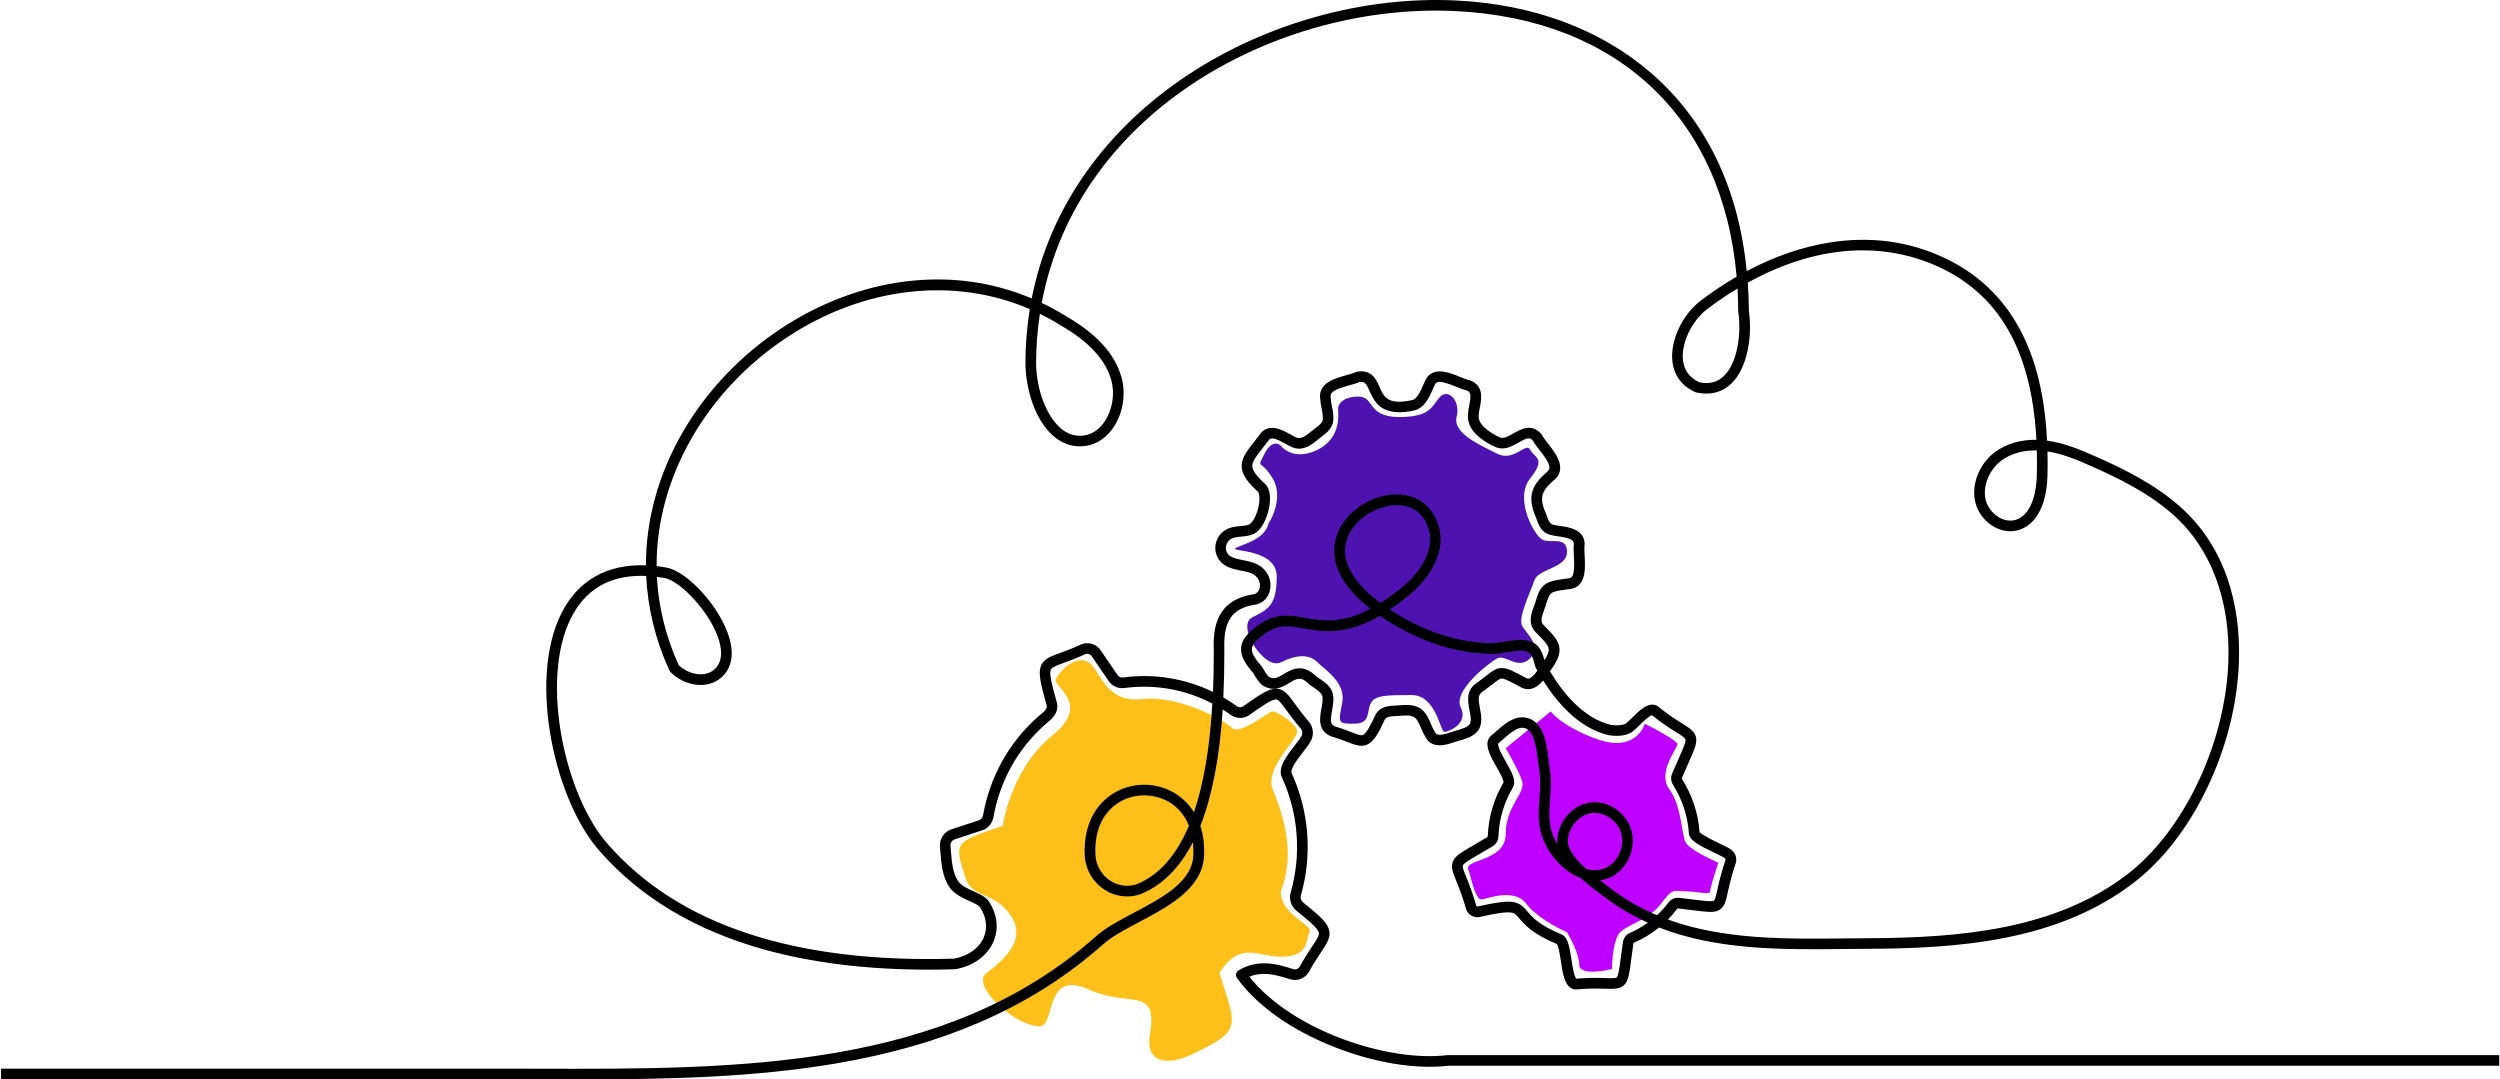 <svg width="403" height="174" viewBox="0 0 403 174" fill="none" xmlns="http://www.w3.org/2000/svg">
<path d="M169.555 118.629C164.282 122.847 162.085 130.053 161.646 133.129C153.736 135.765 153.739 135.773 155.717 141.704C156.759 144.831 160.327 143.675 162.964 147.629C165.6 151.584 161.648 154.879 159.012 156.856C156.376 158.834 163.628 165.432 167.58 165.432C170.217 165.432 168.236 156.204 175.487 159.5C182.115 162.512 186.692 158.834 185.374 166.743C184.592 171.431 188.18 171.785 191.965 170.038C200.533 166.084 199.215 165.425 196.577 156.856C199.876 151.591 202.773 154.227 206.464 154.227C211.077 154.227 210.421 151.591 211.08 150.273C211.739 148.954 206.464 147.629 206.464 143.675C209.1 137.084 206.464 130.493 205.146 127.197C203.827 123.902 209.101 119.289 209.101 117.97C209.101 116.651 205.805 114.675 205.146 114.675C204.486 114.675 199.873 118.629 198.555 117.311C197.236 115.993 189.986 112.038 184.055 112.697C178.123 113.356 177.465 108.089 175.487 106.771C173.51 105.453 170.874 108.091 170.215 109.409C169.556 110.727 176.146 113.356 169.555 118.629Z" fill="#FDBF1A"/>
<path d="M245.355 125.886C244.828 124.304 243.378 121.712 242.719 120.613L249.968 114.682C250.627 115.56 253.132 117.713 257.877 119.295C262.623 120.877 264.688 118.197 265.127 116.659C266.885 117.538 270.4 119.427 270.4 119.954C270.4 120.613 267.105 124.568 269.082 127.204C271.059 129.841 271.059 134.454 271.718 135.773C272.246 136.827 275.453 138.409 276.991 139.068C276.552 140.386 275.673 143.154 275.673 143.682C275.673 144.341 273.696 143.682 271.718 143.682C269.741 143.682 269.741 143.023 267.764 145.659C265.787 148.295 262.491 148.954 261.173 150.273C260.118 151.327 259.855 154.666 259.855 156.204C258.097 156.644 254.582 157.127 254.582 155.545C254.582 153.963 253.264 151.371 252.605 150.273C251.067 149.613 247.596 147.768 246.014 145.659C244.037 143.023 239.423 145 238.764 145C238.105 145 237.446 143.023 236.787 140.386C235.469 138.409 242.719 139.068 242.719 134.454C242.719 129.841 246.014 127.863 245.355 125.886Z" fill="#BD00FF"/>
<path d="M205.149 77.114C206.731 79.751 205.369 83.046 204.49 84.364C203.831 87.002 200.535 87.659 199.217 88.318C197.898 88.977 205.807 88.318 205.807 92.931C205.807 97.545 204.49 98.204 201.853 99.522C199.215 100.84 203.83 108.09 206.466 106.772C209.103 105.454 211.08 105.454 212.398 106.772C213.716 108.09 217.012 110.068 216.353 113.363C215.694 116.659 215.694 116.659 218.33 116.659C220.966 116.659 220.307 114.681 220.966 113.363C221.625 112.045 223.603 112.045 227.557 112.045C231.512 112.045 232.171 117.977 232.83 117.977C233.489 117.977 236.784 116.659 235.466 114.022C234.148 111.386 240.08 106.772 241.398 106.113C242.716 105.454 244.694 108.09 246.671 106.113C248.648 104.136 246.012 102.159 245.353 100.84C244.694 99.522 246.671 95.568 247.33 93.591C247.989 91.613 252.603 91.613 252.603 88.977C252.603 86.341 249.966 87.659 248.648 87C247.33 86.341 244.034 80.409 246.671 77.114C249.307 73.82 247.33 73.818 246.671 72.499C246.012 71.181 244.034 74.477 241.398 73.16C238.762 71.843 234.148 69.863 234.807 67.227C235.466 64.59 233.489 62.613 232.171 63.931C230.853 65.249 230.853 67.227 225.58 67.227C220.307 67.227 221.625 63.931 218.989 63.931C216.353 63.931 215.694 65.249 215.694 65.909C215.694 66.568 216.353 70.522 212.398 72.499C209.234 74.081 207.125 72.72 206.466 71.842C206.027 71.402 204.885 71.051 203.831 73.16C202.513 75.796 203.172 73.819 205.149 77.114Z" fill="#4E12B1"/>
<path d="M233.398 170.085C233.364 170.085 233.331 170.087 233.297 170.091C223.65 171.239 208.28 166.097 201.395 157.452C203.32 156.634 205.302 156.98 207.916 157.843L207.93 157.848H207.935C208.499 158.029 209.108 158.013 209.662 157.803C210.216 157.594 210.682 157.203 210.984 156.695C210.991 156.682 210.998 156.671 211.004 156.659C211.735 155.324 212.399 154.33 212.933 153.53C213.966 151.984 214.648 150.961 214.172 149.657C213.768 148.544 212.533 147.463 210.008 145.429C209.86 145.293 209.754 145.118 209.7 144.924C209.647 144.731 209.648 144.526 209.706 144.333C211.558 137.831 211.046 130.884 208.259 124.722C208.244 124.688 208.226 124.654 208.206 124.622C208.118 124.481 208.157 124.086 208.531 123.398C208.929 122.668 209.552 121.873 210.102 121.172C210.578 120.567 210.958 120.081 211.169 119.678C211.496 119.188 211.661 118.608 211.638 118.019C211.616 117.43 211.408 116.864 211.045 116.399C211.037 116.388 211.028 116.377 211.019 116.367C210.01 115.213 209.303 114.238 208.74 113.454C207.65 111.943 206.931 110.949 205.546 111.029C204.395 111.097 203.088 111.946 200.387 113.867C200.236 113.965 200.058 114.015 199.878 114.009C199.697 114.003 199.523 113.943 199.378 113.836C198.679 113.333 197.949 112.861 197.203 112.427C197.314 110.094 197.366 107.657 197.366 104.809C197.366 104.798 197.366 104.787 197.366 104.776C197.276 102.432 197.575 100.81 198.31 99.672C199.094 98.456 200.412 97.751 202.448 97.457C202.477 97.453 202.506 97.447 202.534 97.44C203.003 97.324 203.437 97.094 203.795 96.771C204.154 96.448 204.428 96.042 204.591 95.588C204.79 95.035 204.853 94.442 204.775 93.859C204.696 93.277 204.479 92.721 204.141 92.24C203.153 90.836 201.689 90.552 200.398 90.301C199.661 90.158 198.963 90.023 198.406 89.697C198.162 89.56 197.96 89.36 197.82 89.118C197.68 88.876 197.608 88.601 197.612 88.322C197.613 88.024 197.694 87.732 197.846 87.476C197.997 87.22 198.214 87.008 198.475 86.863C198.915 86.607 199.454 86.561 200.078 86.503C200.683 86.449 201.368 86.387 202.029 86.1C203.543 85.444 204.257 83.153 204.439 82.466C204.616 81.797 205.117 79.512 204.142 78.222C204.111 78.179 204.075 78.139 204.035 78.104C202.489 76.694 201.839 75.788 201.864 75.055C201.889 74.322 202.614 73.396 203.617 72.123C203.876 71.794 204.143 71.455 204.431 71.079C204.448 71.056 204.464 71.033 204.479 71.008C204.652 70.728 204.844 70.597 205.361 70.706C205.938 70.829 206.633 71.214 207.246 71.556C207.614 71.771 207.996 71.964 208.389 72.132C210.144 72.82 211.696 71.501 212.527 70.793C212.677 70.666 212.851 70.535 213.032 70.397C213.824 69.801 214.811 69.059 214.927 67.749C214.997 66.951 214.851 66.223 214.711 65.519C214.604 65.062 214.537 64.596 214.509 64.128C214.508 64.086 214.504 64.044 214.497 64.003C214.35 63.147 215.398 62.694 217.519 62.109C218.157 61.933 218.717 61.779 219.154 61.574C219.997 61.473 220.234 61.794 220.788 63.049C221.407 64.452 222.288 66.451 225.567 66.451C226.342 66.441 227.113 66.352 227.87 66.183C229.621 65.84 230.408 64.033 230.984 62.713C231.094 62.461 231.197 62.224 231.299 62.013L231.307 61.995C231.61 61.33 232.452 61.417 234.773 62.357C235.406 62.614 235.959 62.837 236.433 62.934C237.14 63.25 237.152 63.724 236.85 65.297C236.677 66.204 236.481 67.228 236.788 68.169C237.438 70.477 240.768 71.937 241.155 72.095C242.501 72.647 243.769 71.924 244.789 71.343C246.142 70.572 246.576 70.426 247.103 71.031C247.341 71.479 247.72 71.963 248.154 72.519C249.29 73.973 250.182 75.237 249.562 75.905C247.025 78.086 246.029 79.865 247.618 83.467L247.672 83.623C248.007 84.566 248.464 85.857 249.893 86.212C250.316 86.324 250.746 86.406 251.18 86.457C253.143 86.743 253.722 87.029 253.703 87.719C253.634 88.237 253.668 88.88 253.708 89.621C253.756 90.507 253.809 91.511 253.66 92.259C253.487 93.131 253.141 93.183 252.953 93.21C252.752 93.242 252.537 93.27 252.322 93.298C251.514 93.406 250.597 93.528 249.79 93.816C248.339 94.336 247.937 95.66 247.615 96.724C247.578 96.848 247.54 96.972 247.501 97.094C247.438 97.295 247.361 97.496 247.279 97.72C246.859 98.851 246.284 100.402 247.408 101.753C247.423 101.772 247.44 101.79 247.457 101.808L247.567 101.92C248.737 103.103 249.511 103.885 249.639 104.538C249.724 104.981 249.525 105.551 248.964 106.406C248.517 104.82 247.995 103.604 246.079 103.227C245.035 103.025 243.811 103.227 242.627 103.428C241.827 103.562 241.074 103.691 240.454 103.678C236.884 103.607 233.36 102.861 230.069 101.479C227.957 100.59 225.93 99.512 224.013 98.257C225.185 97.474 226.314 96.629 227.396 95.726L227.409 95.715C231.167 92.471 232.88 88.503 231.996 85.098C231.29 82.362 229.508 80.522 226.993 79.917C223.749 79.136 219.751 80.534 217.269 83.316C215.138 85.706 214.526 88.727 215.591 91.607C216.408 93.815 218.192 96.007 220.901 98.132C216.22 100.621 213.17 100.083 210.456 99.604C207.821 99.14 205.332 98.698 202.318 101.176C200.898 102.25 200.185 103.266 200.07 104.371C199.919 105.836 200.891 107.19 201.978 108.434C202.052 108.551 202.127 108.674 202.205 108.804C202.541 109.36 202.922 109.99 203.48 110.45C203.512 110.476 203.546 110.499 203.581 110.52C205.342 111.595 206.773 110.733 207.82 110.104C209.046 109.365 209.72 108.958 211.041 110.305C211.07 110.336 211.102 110.364 211.135 110.389C211.337 110.542 211.555 110.691 211.766 110.83C212.348 111.222 212.95 111.625 213.135 112.139C213.295 112.666 213.153 113.448 213.015 114.202C212.744 115.699 212.37 117.749 214.536 118.687C214.572 118.702 214.608 118.715 214.645 118.725C215.503 118.972 216.348 119.263 217.176 119.597C218.033 119.929 218.772 120.216 219.472 120.216C219.852 120.219 220.226 120.124 220.558 119.941C221.518 119.42 222.239 118.151 223.227 115.995C223.505 115.547 224.005 115.476 224.985 115.432C225.152 115.424 225.325 115.416 225.496 115.404L225.698 115.388C226.538 115.322 227.582 115.24 228.111 115.707C228.525 116.072 228.786 116.69 229.063 117.345C229.258 117.847 229.499 118.332 229.781 118.792C230.823 120.919 233.484 119.967 234.365 119.652C234.591 119.571 234.87 119.492 235.173 119.409C236.337 119.082 237.786 118.675 238.455 117.474C238.465 117.456 238.474 117.437 238.483 117.418C238.981 116.349 238.756 115.18 238.558 114.148C238.288 112.748 238.234 112.078 238.856 111.591C239.615 111.061 240.184 110.614 240.641 110.256C241.556 109.537 241.823 109.358 242.138 109.384C242.65 109.426 243.604 109.939 245.183 110.794C245.713 111.087 246.777 111.427 247.995 110.447C248.272 110.22 248.525 109.965 248.75 109.687C251.02 113.312 254.542 117.391 259.303 118.509C259.324 118.509 259.345 118.518 259.366 118.521C260.255 118.662 261.555 118.722 262.697 118.219C263.176 118.005 263.679 117.514 264.312 116.882C264.781 116.418 265.863 115.35 266.293 115.287C267.55 116.294 268.869 117.22 270.243 118.062C271.185 118.654 271.679 118.974 271.709 119.231C271.762 119.675 271.279 120.761 270.549 122.403C270.259 123.056 269.93 123.796 269.551 124.678C269.423 124.976 269.37 125.3 269.396 125.623C269.423 125.946 269.527 126.258 269.702 126.532C271.161 128.837 272.032 131.464 272.238 134.183C272.175 135.391 273.84 136.27 276.549 137.558C277.073 137.806 277.724 138.117 277.876 138.229C277.926 138.271 277.979 138.307 278.036 138.337C278.083 138.367 278.12 138.411 278.141 138.463C278.161 138.515 278.165 138.573 278.151 138.627C277.624 140.188 277.188 141.779 276.848 143.391C276.637 144.344 276.47 145.103 276.256 145.203C275.905 145.376 274.742 145.23 273.127 145.026C272.421 144.937 271.627 144.837 270.675 144.731C270.348 144.698 270.019 144.749 269.718 144.88C269.418 145.011 269.156 145.217 268.959 145.478C268.402 146.215 267.782 146.902 267.105 147.531C264.433 146.412 261.915 144.957 259.612 143.202C259.436 143.068 259.246 142.924 259.044 142.772C258.696 142.51 258.316 142.224 257.92 141.92C258.038 141.905 258.156 141.885 258.272 141.862C258.652 141.786 259.024 141.673 259.382 141.524C262.128 140.384 263.763 137.037 263.028 134.064C262.304 131.081 259.298 128.967 256.349 129.37C253.399 129.772 251.017 132.591 251.023 135.667C251.024 135.802 251.031 135.936 251.047 136.07C250.833 135.717 250.641 135.352 250.472 134.976C249.571 132.973 249.716 130.96 249.867 128.829C249.983 127.224 250.103 125.565 249.798 123.795C249.739 123.449 249.686 123.005 249.632 122.535C249.329 119.949 248.873 116.043 245.765 115.65C243.972 115.422 242.406 116.808 241.147 117.922C240.894 118.146 240.654 118.358 240.44 118.526C238.997 119.676 240.186 121.774 241.234 123.625C241.652 124.361 242.422 125.722 242.368 126.133L242.353 126.158C240.813 128.774 239.946 131.73 239.83 134.762C239.829 134.802 239.818 134.841 239.798 134.876C239.779 134.911 239.751 134.941 239.718 134.963C238.91 135.447 238.225 135.845 237.619 136.198C235.626 137.355 234.715 137.884 234.288 138.699C233.793 139.646 234.156 140.543 234.757 142.028C235.366 143.489 235.889 144.984 236.323 146.505C236.323 146.52 236.332 146.534 236.337 146.548C236.479 146.98 236.77 147.346 237.159 147.582C237.548 147.817 238.008 147.906 238.457 147.832L238.5 147.823C241.206 147.212 242.713 146.994 243.547 147.097C244.141 147.169 244.33 147.366 244.9 148.036C245.748 149.033 247.027 150.539 250.943 152.17L250.972 152.182C251.246 152.528 251.477 154.019 251.61 154.921C251.761 155.919 251.919 156.951 252.189 157.755C252.664 159.164 253.422 159.494 254.033 159.494C254.091 159.494 254.149 159.491 254.207 159.485C255.725 159.356 257.251 159.322 258.773 159.385C260.281 159.431 261.278 159.461 261.962 158.617C262.528 157.912 262.668 156.855 262.971 154.53C263.062 153.838 263.166 153.053 263.299 152.132C263.303 152.092 263.317 152.054 263.339 152.021C263.362 151.989 263.392 151.962 263.427 151.944C264.872 151.325 266.222 150.508 267.439 149.515C276.878 153.196 287.323 153.085 297.425 152.979C298.657 152.965 299.931 152.952 301.172 152.946C307.839 152.915 315.682 152.678 323.306 151.157C331.519 149.519 338.245 146.646 343.857 142.373C348.574 138.782 352.704 133.463 355.801 126.991C358.887 120.54 360.653 113.56 360.908 106.805C361.096 101.823 360.45 97.198 358.991 93.056C357.395 88.539 354.863 84.72 351.467 81.706C347.349 78.052 342.436 75.625 337.74 73.551C335.317 72.478 332.727 71.401 329.982 71.027C329.629 63.787 328.192 57.908 325.599 53.068C322.431 47.157 317.489 42.933 310.911 40.516C305.994 38.71 300.712 38.216 295.211 39.05C290.681 39.736 286.099 41.299 281.576 43.7C280.915 37.01 279.268 30.914 276.672 25.548C274.076 20.182 270.524 15.54 266.114 11.735C257.969 4.695 247.085 0.664 234.648 0.074C219.795 -0.631 204.056 3.749 191.464 12.092C184.85 16.474 179.333 21.758 175.063 27.798C170.687 33.987 167.746 40.815 166.311 48.107C159.898 45.399 153.045 44.483 145.922 45.377C139.029 46.244 132.123 48.855 125.953 52.927C119.378 57.263 113.872 63.066 110.031 69.711C106.146 76.433 104.112 83.818 104.124 91.13C97.824 90.891 93.112 93.582 90.454 98.952C89.151 101.587 88.371 104.797 88.132 108.492C87.921 111.83 88.176 115.549 88.868 119.25C90.25 126.626 93.209 133.378 96.773 137.312C103.279 144.715 112.206 150.026 123.309 153.097C131.023 155.232 139.872 156.309 149.669 156.308C151.06 156.308 152.471 156.286 153.902 156.244C153.942 156.242 153.981 156.237 154.021 156.231C156.833 155.749 159.109 154.117 160.109 151.872C161.031 149.803 160.796 147.494 159.446 145.369C158.941 144.582 157.992 144.151 156.981 143.695C155.971 143.239 154.932 142.771 154.411 141.984C153.577 140.725 153.434 138.972 153.296 137.278C153.271 136.967 153.245 136.647 153.215 136.339C153.199 136.118 153.256 135.898 153.376 135.712C153.497 135.526 153.675 135.384 153.884 135.309L158.333 133.847C158.796 133.691 159.208 133.413 159.526 133.043C159.844 132.672 160.055 132.222 160.137 131.742C161.162 126.014 163.925 120.952 168.124 117.101L168.147 117.08C168.307 116.922 168.508 116.758 168.721 116.584C169.556 115.899 170.818 114.864 170.336 113.148C169.636 110.651 169.155 108.824 169.35 108.07C169.467 107.617 169.973 107.399 171.508 106.841C172.416 106.512 173.537 106.103 174.931 105.453C175.123 105.381 175.334 105.376 175.53 105.441C175.725 105.505 175.892 105.634 176.003 105.806L178.71 109.771C178.98 110.177 179.36 110.499 179.805 110.7C180.25 110.902 180.742 110.975 181.227 110.91C186.107 110.248 191.074 111.125 195.429 113.418C195.031 120.466 194.037 126.343 192.468 130.936C191.592 129.506 190.34 128.342 188.849 127.571C186.888 126.558 184.638 126.251 182.477 126.702C180.236 127.161 178.245 128.432 176.888 130.27C175.374 132.322 174.678 135.033 174.869 138.111C174.869 138.12 174.869 138.128 174.869 138.136C174.959 139.194 175.29 140.218 175.836 141.13C176.382 142.042 177.128 142.818 178.019 143.4C179.108 144.119 180.384 144.504 181.69 144.508C182.385 144.507 183.075 144.396 183.734 144.177L183.781 144.16C187.287 142.772 190.145 139.947 192.301 135.748C192.382 136.474 192.402 137.206 192.361 137.936C192.136 142.184 187.359 144.714 182.739 147.16C180.427 148.385 178.244 149.541 176.731 150.885C152.462 172.463 119.003 172.367 86.647 172.277C84.609 172.271 82.501 172.265 80.44 172.265H0.172V173.977H80.452C82.51 173.977 84.617 173.983 86.655 173.989C88.734 173.994 90.82 173.997 92.913 174C107.036 174 121.423 173.732 135.042 171.382C143.51 169.92 150.917 167.798 157.684 164.898C165.324 161.623 171.931 157.459 177.883 152.167C179.243 150.959 181.336 149.852 183.553 148.676C188.36 146.129 193.807 143.239 194.085 138.03C194.179 136.251 193.984 134.607 193.495 133.134C195.396 128.344 196.607 122.038 197.1 114.371C197.536 114.644 197.964 114.932 198.38 115.231C198.809 115.545 199.325 115.719 199.857 115.73C200.389 115.741 200.912 115.588 201.353 115.292L201.376 115.277C203.422 113.821 204.925 112.787 205.649 112.746C206.053 112.72 206.419 113.172 207.352 114.457C207.936 115.263 208.664 116.27 209.714 117.478C209.849 117.662 209.924 117.883 209.927 118.111C209.931 118.34 209.863 118.563 209.733 118.751C209.707 118.789 209.683 118.829 209.662 118.87C209.539 119.123 209.14 119.63 208.754 120.121C207.435 121.803 205.796 123.892 206.72 125.477C209.322 131.26 209.796 137.773 208.057 143.87C207.911 144.379 207.913 144.918 208.063 145.426C208.213 145.933 208.504 146.388 208.902 146.737L208.923 146.754C210.887 148.335 212.297 149.511 212.564 150.244C212.729 150.697 212.441 151.186 211.508 152.584C210.959 153.407 210.276 154.43 209.513 155.822C209.409 155.995 209.25 156.129 209.061 156.202C208.872 156.275 208.664 156.283 208.47 156.224L208.447 156.217C205.791 155.341 202.705 154.567 199.653 156.433C199.552 156.494 199.465 156.576 199.398 156.672C199.33 156.768 199.283 156.878 199.26 156.993C199.236 157.108 199.237 157.227 199.262 157.342C199.286 157.457 199.335 157.565 199.403 157.661C202.559 162.053 208.064 165.975 214.908 168.707C221.385 171.293 228.139 172.418 233.451 171.798H402.876V170.087L233.398 170.085ZM217.229 91.026C216.081 87.921 217.583 85.583 218.579 84.465C220.262 82.579 222.847 81.426 225.166 81.426C225.655 81.424 226.142 81.479 226.618 81.591C228.516 82.048 229.811 83.412 230.363 85.538C231.425 89.622 227.547 93.366 226.321 94.427C225.117 95.433 223.85 96.362 222.529 97.209C219.802 95.173 217.974 93.042 217.229 91.026ZM246.026 109.306L246.016 109.3C244.115 108.277 243.162 107.763 242.292 107.689C241.269 107.606 240.602 108.129 239.593 108.922C239.148 109.27 238.596 109.704 237.869 110.211L237.836 110.234C236.294 111.417 236.625 113.116 236.885 114.483C237.046 115.32 237.198 116.112 236.952 116.679C236.614 117.241 235.565 117.535 234.719 117.773C234.393 117.864 234.085 117.951 233.802 118.053C231.945 118.717 231.515 118.431 231.326 118.022C231.307 117.98 231.284 117.939 231.257 117.901C231.032 117.568 230.854 117.142 230.661 116.692C230.338 115.928 229.971 115.061 229.266 114.438C228.19 113.49 226.682 113.609 225.581 113.695L225.388 113.709C225.243 113.72 225.085 113.727 224.929 113.734C223.91 113.781 222.516 113.844 221.743 115.183C221.73 115.206 221.718 115.231 221.707 115.255C221.063 116.664 220.328 118.142 219.758 118.452C219.434 118.628 218.9 118.434 217.819 118.014C217.131 117.747 216.277 117.41 215.195 117.108C214.445 116.762 214.422 116.202 214.727 114.521C214.903 113.555 215.084 112.558 214.791 111.626C214.791 111.618 214.786 111.61 214.783 111.603C214.415 110.547 213.491 109.926 212.747 109.426C212.567 109.306 212.397 109.191 212.242 109.079C209.991 106.818 208.164 107.919 206.952 108.65C205.936 109.262 205.357 109.566 204.554 109.103C204.24 108.825 203.967 108.371 203.701 107.932C203.608 107.779 203.512 107.62 203.414 107.468C203.391 107.433 203.366 107.399 203.339 107.368C202.194 106.059 201.735 105.223 201.804 104.559C201.865 103.963 202.385 103.303 203.394 102.545L203.423 102.522C205.833 100.538 207.662 100.86 210.185 101.305C213.162 101.83 216.847 102.48 222.447 99.263C224.641 100.766 226.982 102.044 229.434 103.077C232.925 104.542 236.662 105.334 240.449 105.408C241.226 105.423 242.095 105.276 242.937 105.135C243.968 104.961 245.035 104.782 245.771 104.933C246.831 105.142 246.989 105.592 247.494 107.465C247.511 107.529 247.535 107.591 247.567 107.65C247.654 107.812 247.738 107.965 247.82 108.111C246.844 109.484 246.365 109.494 246.026 109.306ZM256.575 131.06C258.65 130.782 260.85 132.35 261.378 134.483C261.462 134.827 261.504 135.18 261.504 135.534C261.504 137.391 260.387 139.267 258.738 139.952C257.77 140.355 256.729 140.379 255.64 140.025C253.716 138.269 252.739 136.804 252.737 135.659C252.733 133.445 254.491 131.34 256.575 131.06ZM262.762 150.373C262.458 150.507 262.194 150.716 261.993 150.98C261.792 151.245 261.662 151.555 261.615 151.883C261.479 152.816 261.374 153.607 261.283 154.299C261.06 155.988 260.899 157.207 260.634 157.534C260.487 157.716 259.794 157.695 258.835 157.666C257.256 157.6 255.675 157.634 254.1 157.767C254.039 157.698 253.885 157.475 253.715 156.831C253.552 156.207 253.432 155.417 253.312 154.653C252.995 152.575 252.744 150.928 251.564 150.561C248.066 149.096 246.996 147.843 246.214 146.918C245.614 146.213 245.047 145.546 243.762 145.387C242.701 145.257 241.131 145.466 238.162 146.135C238.12 146.135 238.079 146.122 238.045 146.097C238.011 146.072 237.986 146.037 237.973 145.998C237.524 144.427 236.985 142.884 236.358 141.375C235.954 140.383 235.689 139.727 235.819 139.481C236.02 139.103 237.002 138.531 238.492 137.669C239.098 137.313 239.795 136.911 240.612 136.421C240.891 136.252 241.124 136.016 241.288 135.735C241.452 135.454 241.543 135.136 241.553 134.81C241.656 132.072 242.435 129.402 243.821 127.036C244.541 125.962 243.703 124.48 242.733 122.766C242.339 122.073 241.932 121.357 241.695 120.753C241.418 120.048 241.508 119.853 241.509 119.847L241.521 119.837C241.765 119.635 242.018 119.415 242.286 119.178C243.285 118.294 244.526 117.193 245.549 117.324C247.188 117.531 247.609 119.99 247.927 122.709C247.984 123.202 248.039 123.668 248.106 124.061C248.376 125.624 248.264 127.182 248.155 128.68C247.992 130.929 247.825 133.255 248.903 135.652C250.122 138.362 252.349 140.585 254.742 141.504C255.874 142.511 257.063 143.404 258.024 144.128C258.226 144.278 258.412 144.419 258.586 144.552C260.767 146.208 263.131 147.611 265.631 148.734C264.738 149.384 263.776 149.933 262.762 150.373ZM183.183 142.558C182.482 142.782 181.739 142.845 181.009 142.742C180.28 142.64 179.584 142.374 178.972 141.964C178.299 141.525 177.736 140.939 177.324 140.25C176.911 139.562 176.661 138.789 176.592 137.99C176.222 131.931 179.575 129.05 182.838 128.372C185.946 127.729 189.98 128.945 191.658 133.095C189.611 137.953 186.76 141.137 183.183 142.558ZM328.339 76.564C328.296 78.371 327.895 82.686 325.098 83.74C324.263 84.054 323.3 83.961 322.386 83.48C321.263 82.89 320.386 81.785 320.096 80.6C319.558 78.399 320.631 75.72 322.648 74.227C324.08 73.165 325.979 72.602 328.082 72.602H328.336C328.37 73.886 328.371 75.214 328.339 76.564ZM280.204 50.212C280.204 50.253 280.207 50.294 280.214 50.335C280.737 53.781 280.081 58.571 277.836 60.663C276.789 61.638 275.514 61.952 273.929 61.621C272.376 60.909 271.489 59.721 271.299 58.09C270.977 55.367 272.684 51.741 275.186 49.834C276.757 48.638 278.393 47.529 280.086 46.512C280.157 47.726 280.197 48.967 280.204 50.212ZM167.627 50.584C168.831 51.176 170.003 51.83 171.139 52.542L171.163 52.556C175.554 55.119 178.156 57.945 179.116 61.195C179.745 63.329 179.369 65.927 178.154 67.82C177.549 68.766 176.468 69.945 174.769 70.194C173.39 70.395 172.113 70.003 170.973 69.03C168.69 67.082 167.064 62.788 167.019 58.573C167.022 55.899 167.225 53.229 167.627 50.584ZM195.663 104.836C195.663 107.319 195.622 109.487 195.537 111.545C191.035 109.349 185.98 108.538 181.014 109.213C180.846 109.233 180.675 109.206 180.522 109.135C180.368 109.064 180.238 108.952 180.145 108.81L177.439 104.846C177.106 104.344 176.609 103.973 176.032 103.797C175.455 103.62 174.835 103.649 174.278 103.878L174.24 103.894C172.905 104.519 171.818 104.916 170.937 105.235C169.203 105.866 168.057 106.281 167.707 107.645C167.413 108.784 167.783 110.338 168.701 113.61C168.864 114.194 168.523 114.544 167.647 115.263C167.418 115.45 167.182 115.644 166.968 115.853C162.495 119.957 159.554 125.348 158.462 131.443C158.434 131.619 158.359 131.785 158.245 131.923C158.13 132.06 157.98 132.164 157.811 132.224L153.361 133.686C152.791 133.881 152.302 134.258 151.969 134.759C151.635 135.26 151.477 135.856 151.518 136.455V136.489C151.547 136.791 151.572 137.093 151.598 137.418C151.746 139.239 151.913 141.304 152.992 142.93C153.787 144.126 155.112 144.725 156.287 145.254C157.023 145.586 157.783 145.929 158.009 146.285C159.041 147.909 159.235 149.647 158.554 151.176C157.793 152.888 156.018 154.137 153.8 154.533C128.198 155.302 109.448 149.127 98.072 136.178L98.062 136.167C91.186 128.594 86.954 109.911 92.001 99.708C94.263 95.135 98.072 92.825 103.336 92.825C103.611 92.825 103.889 92.832 104.172 92.844C104.406 98.027 105.658 103.143 107.895 108.064C107.935 108.152 107.989 108.233 108.056 108.303C110.154 110.488 114 111.337 116.38 109.12C117.945 107.665 118.349 105.468 117.551 102.768C116.865 100.452 115.285 97.809 113.218 95.519C111.163 93.249 109.053 91.781 107.428 91.492C106.892 91.391 106.363 91.319 105.848 91.259C105.776 77.083 113.791 62.999 126.907 54.35C139.235 46.218 153.799 44.55 166.003 49.834C165.536 52.724 165.3 55.647 165.296 58.574V58.584C165.337 62.531 166.761 67.693 169.851 70.328C171.365 71.619 173.147 72.157 175.01 71.885C176.835 71.618 178.462 70.501 179.593 68.742C181.086 66.416 181.531 63.338 180.755 60.71C179.666 57.024 176.818 53.875 172.034 51.083C170.708 50.253 169.335 49.5 167.922 48.828C173.793 17.664 206.296 0.441 234.569 1.783C260.79 3.028 277.721 19.021 279.947 44.604C277.934 45.771 275.995 47.062 274.145 48.472C271.159 50.746 269.199 54.965 269.595 58.286C269.863 60.559 271.148 62.265 273.311 63.219C273.363 63.243 273.417 63.261 273.472 63.273C275.624 63.75 277.539 63.28 279.007 61.913C280.312 60.698 281.26 58.778 281.746 56.361C282.148 54.311 282.207 52.209 281.92 50.139C281.91 48.594 281.85 47.055 281.744 45.557C294.282 38.659 304.192 39.867 310.329 42.119C321.596 46.258 327.471 55.676 328.268 70.892C325.732 70.858 323.397 71.54 321.625 72.852C319.039 74.765 317.724 78.119 318.429 81.007C318.647 81.855 319.04 82.648 319.584 83.335C320.128 84.022 320.809 84.588 321.585 84.997C322.94 85.71 324.402 85.834 325.703 85.343C327.233 84.767 328.387 83.531 329.135 81.665C329.842 79.905 330.024 77.94 330.056 76.608C330.087 75.299 330.087 74.012 330.056 72.765C332.478 73.145 334.837 74.131 337.054 75.115C341.624 77.137 346.395 79.491 350.337 82.989C356.431 88.397 359.581 96.833 359.207 106.748C358.707 119.968 351.973 134.061 342.828 141.02C331.179 149.887 315.926 151.173 301.177 151.243C299.931 151.249 298.654 151.262 297.42 151.275C287.768 151.376 277.803 151.482 268.872 148.229C269.399 147.69 269.892 147.118 270.345 146.517C270.363 146.492 270.386 146.471 270.414 146.458C270.442 146.445 270.472 146.439 270.503 146.442C271.442 146.542 272.232 146.643 272.925 146.734C275.182 147.018 276.214 147.148 277.028 146.748C277.98 146.277 278.189 145.338 278.535 143.77C278.865 142.209 279.287 140.669 279.798 139.158C279.798 139.142 279.808 139.128 279.812 139.113C279.931 138.695 279.908 138.25 279.748 137.846C279.588 137.441 279.3 137.101 278.927 136.876C278.651 136.675 278.175 136.439 277.299 136.022C276.484 135.636 274.372 134.629 273.968 134.126C273.748 131.105 272.785 128.185 271.163 125.624C271.139 125.586 271.125 125.542 271.121 125.496C271.118 125.451 271.125 125.405 271.143 125.363C271.517 124.492 271.844 123.752 272.132 123.109C273.095 120.942 273.534 119.953 273.428 119.044C273.301 117.961 272.453 117.433 271.17 116.628C269.854 115.822 268.589 114.934 267.384 113.97C266.927 113.579 266.132 113.294 264.92 114.101C264.302 114.513 263.674 115.132 263.119 115.68C262.754 116.039 262.202 116.586 262.008 116.671C261.424 116.931 260.595 116.995 259.677 116.853C255.229 115.794 251.915 111.663 249.846 108.195C250.964 106.696 251.591 105.491 251.347 104.24C251.12 103.076 250.203 102.148 248.813 100.743L248.732 100.661C248.3 100.113 248.513 99.414 248.912 98.339C248.998 98.109 249.086 97.873 249.16 97.634C249.202 97.504 249.242 97.372 249.281 97.24C249.575 96.271 249.786 95.666 250.392 95.448C251.027 95.222 251.812 95.117 252.571 95.016C252.796 94.986 253.017 94.956 253.23 94.924C254.017 94.806 255.027 94.31 255.364 92.608C255.554 91.65 255.494 90.532 255.441 89.547C255.407 88.902 255.375 88.294 255.428 87.936C255.428 87.909 255.434 87.88 255.436 87.853C255.476 87.082 255.244 86.028 253.908 85.388C253.148 85.023 252.245 84.891 251.447 84.776C251.093 84.734 250.742 84.669 250.396 84.581L250.339 84.566C249.848 84.449 249.638 83.997 249.308 83.065L249.24 82.874C249.233 82.855 249.226 82.835 249.217 82.816C248.017 80.108 248.515 79.084 250.731 77.188L250.783 77.138C251.341 76.573 251.865 75.571 251.187 74.008C250.799 73.113 250.121 72.244 249.522 71.478C249.132 70.975 248.764 70.509 248.613 70.195C248.584 70.135 248.548 70.079 248.506 70.028C246.974 68.149 245.157 69.184 243.955 69.869C243.012 70.406 242.355 70.741 241.835 70.528C240.408 69.924 238.74 68.734 238.458 67.709C238.458 67.694 238.449 67.677 238.444 67.661C238.268 67.14 238.415 66.373 238.557 65.632C238.817 64.273 239.21 62.22 237.03 61.33C236.97 61.306 236.907 61.288 236.843 61.278C236.534 61.227 235.977 61.002 235.439 60.784C234.545 60.423 233.531 60.012 232.578 59.9C230.791 59.691 230.054 60.676 229.771 61.292C229.656 61.529 229.547 61.78 229.431 62.045C228.96 63.125 228.422 64.35 227.557 64.518C227.552 64.517 227.548 64.517 227.543 64.518C223.687 65.334 223.082 63.961 222.38 62.37C221.852 61.176 221.131 59.54 218.783 59.91C218.688 59.925 218.597 59.956 218.512 60.002C218.226 60.155 217.67 60.304 217.083 60.469C216.16 60.724 215.113 61.013 214.284 61.505C212.871 62.346 212.697 63.443 212.817 64.238C212.848 64.785 212.925 65.329 213.047 65.863C213.169 66.477 213.284 67.055 213.235 67.61C213.191 68.123 212.724 68.509 212.017 69.04C211.821 69.187 211.618 69.342 211.43 69.5C210.467 70.317 209.69 70.809 209.026 70.55C208.706 70.407 208.394 70.247 208.092 70.07C207.373 69.667 206.559 69.218 205.73 69.042C204.585 68.799 203.637 69.168 203.054 70.081C202.783 70.435 202.526 70.76 202.279 71.074C201.075 72.604 200.204 73.709 200.159 75.007C200.108 76.504 201.181 77.815 202.816 79.311C203.062 79.713 203.13 80.751 202.79 82.038C202.424 83.418 201.78 84.354 201.356 84.539C200.932 84.724 200.456 84.76 199.933 84.807C199.21 84.871 198.392 84.945 197.622 85.391C197.101 85.686 196.668 86.113 196.367 86.629C196.065 87.145 195.906 87.731 195.906 88.329C195.903 88.907 196.053 89.475 196.342 89.977C196.631 90.478 197.048 90.894 197.55 91.183C198.358 91.654 199.235 91.824 200.081 91.988C201.191 92.205 202.156 92.391 202.746 93.23C202.924 93.484 203.039 93.777 203.082 94.084C203.125 94.391 203.095 94.704 202.994 94.997C202.929 95.185 202.82 95.355 202.675 95.49C202.531 95.626 202.355 95.725 202.163 95.778C196.131 96.676 195.514 101.084 195.658 104.836H195.663ZM105.898 92.989C106.302 93.04 106.712 93.103 107.128 93.177C109.687 93.633 114.588 98.793 115.91 103.245C116.521 105.31 116.287 106.863 115.214 107.862C113.634 109.334 110.922 108.703 109.399 107.212C107.316 102.608 106.141 97.828 105.893 92.989H105.898Z" fill="black"/>
</svg>
